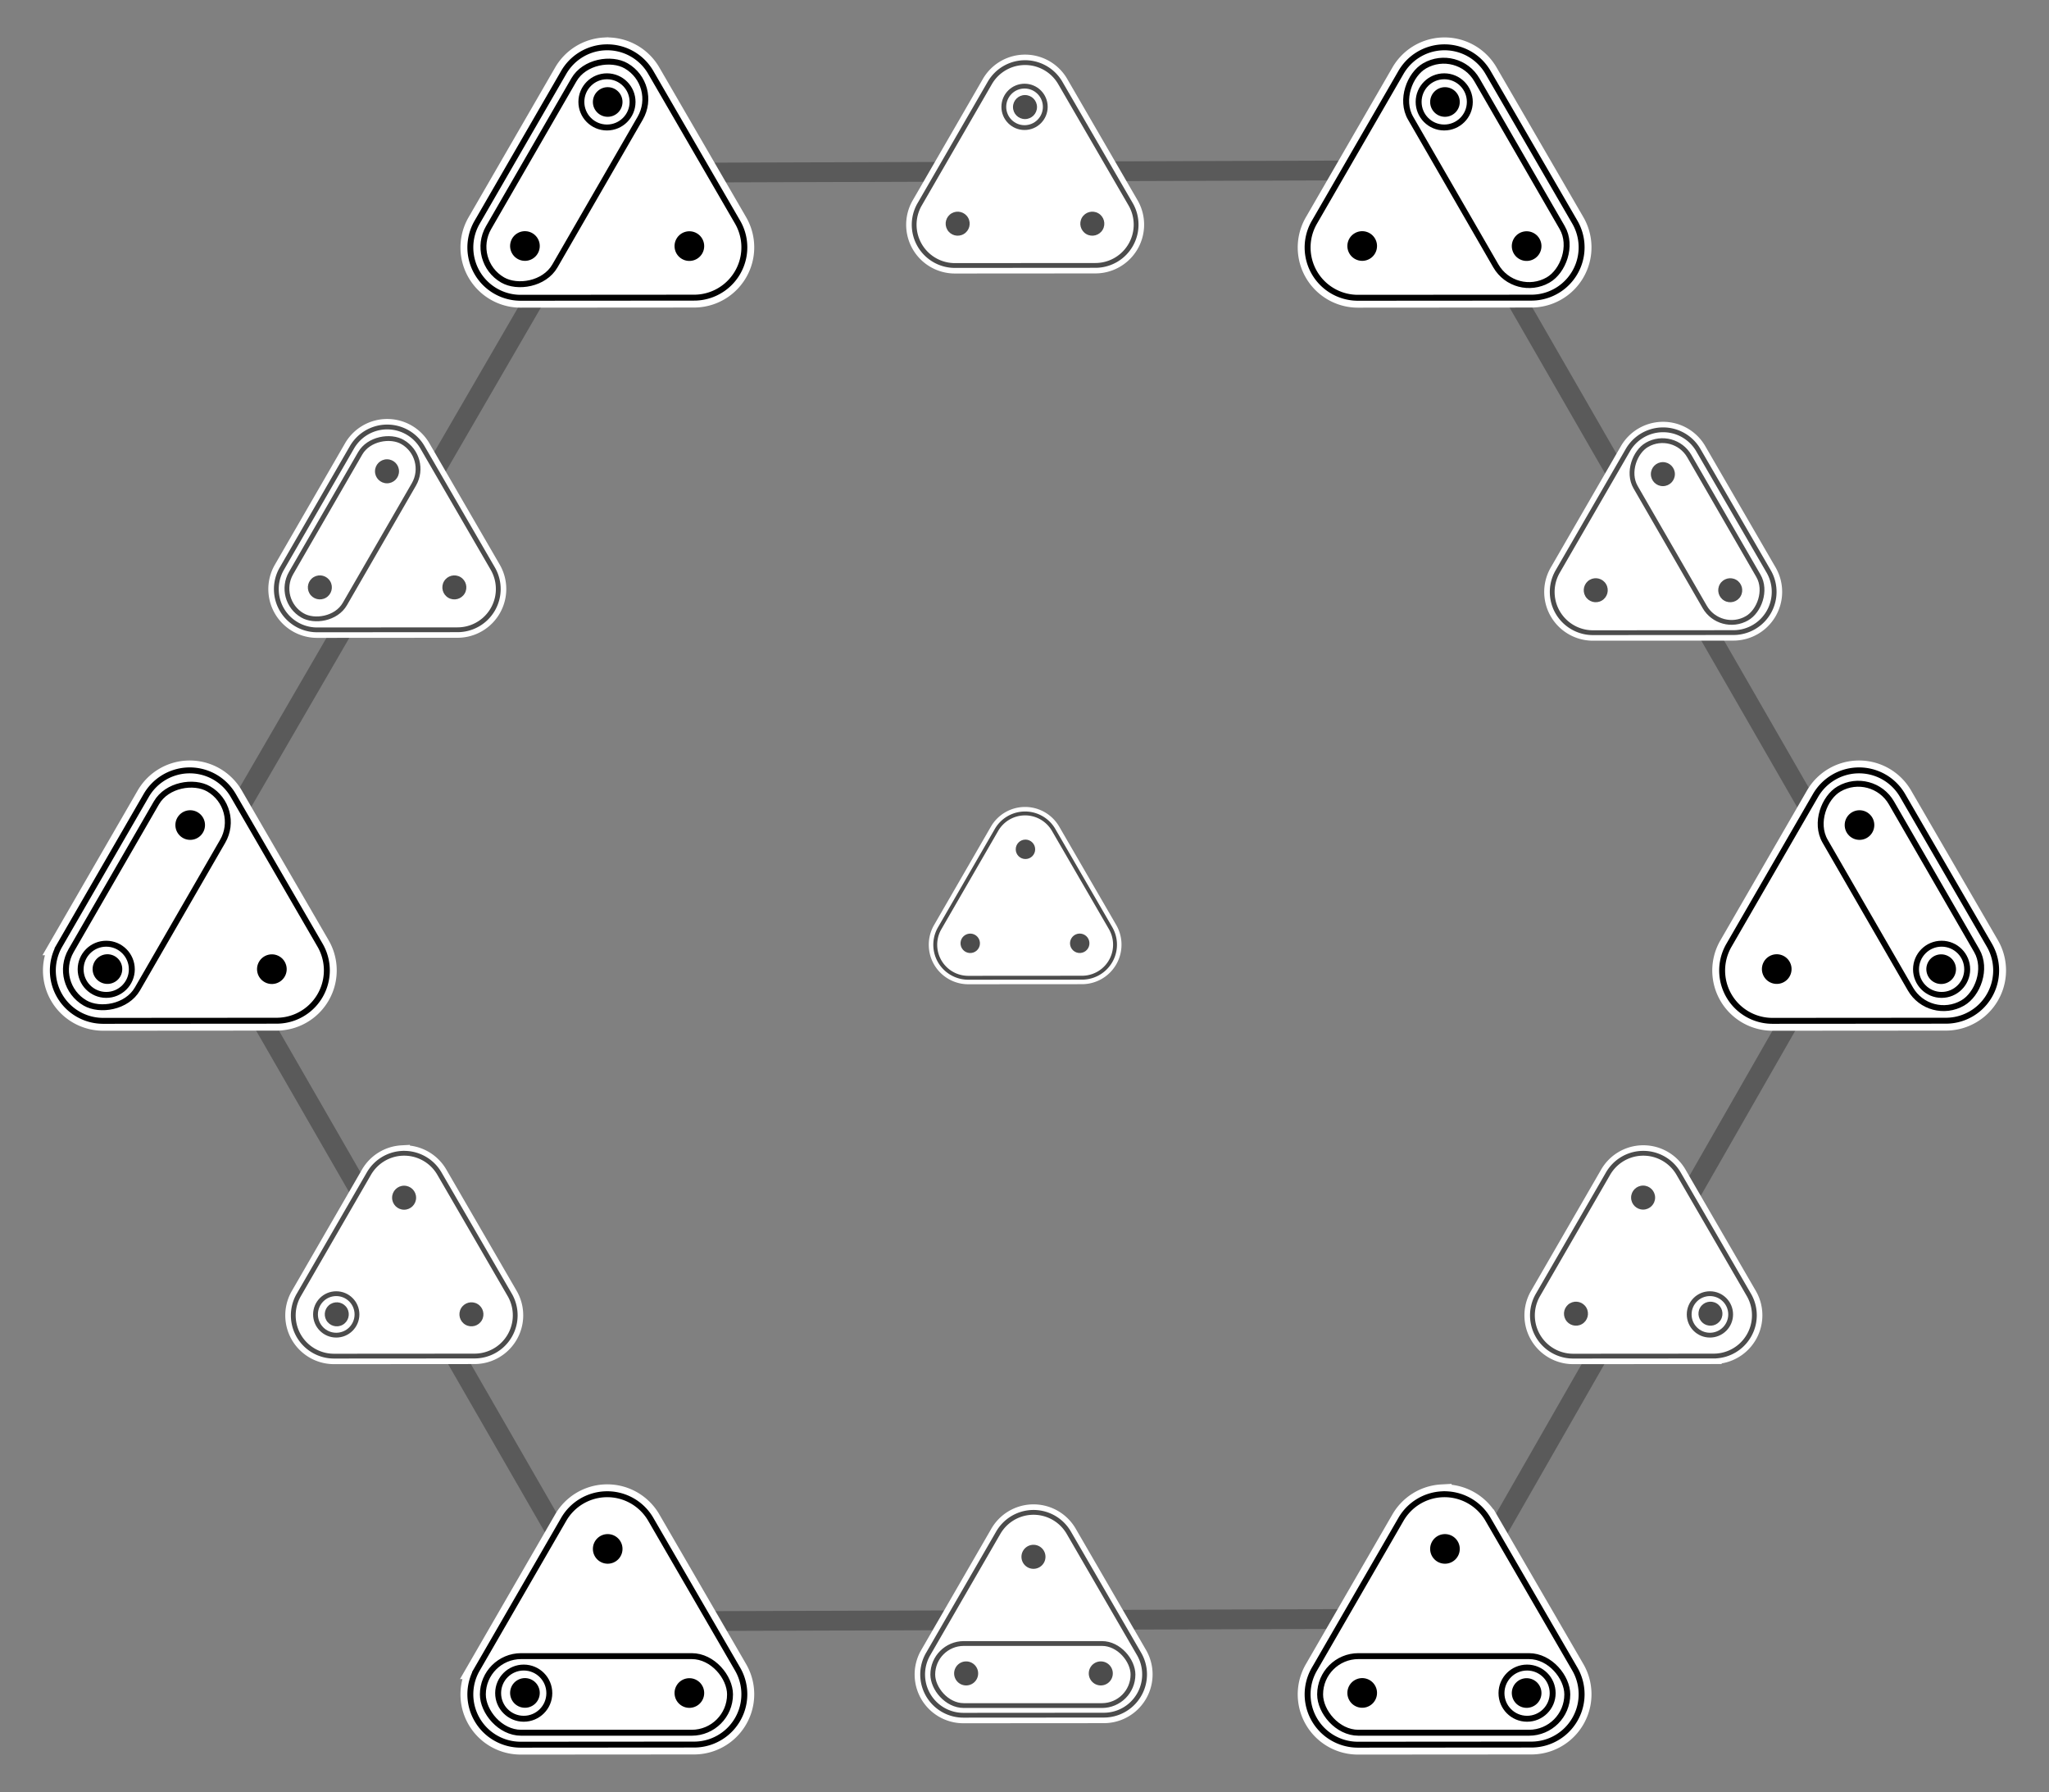<?xml version="1.0" encoding="UTF-8" standalone="no"?>
<!-- Created with Inkscape (http://www.inkscape.org/) -->

<svg
   xmlns:dc="http://purl.org/dc/elements/1.1/"
   xmlns:cc="http://creativecommons.org/ns#"
   xmlns:rdf="http://www.w3.org/1999/02/22-rdf-syntax-ns#"
   xmlns:svg="http://www.w3.org/2000/svg"
   xmlns="http://www.w3.org/2000/svg"
   xmlns:sodipodi="http://sodipodi.sourceforge.net/DTD/sodipodi-0.dtd"
   xmlns:inkscape="http://www.inkscape.org/namespaces/inkscape"
   id="svg2"
   version="1.1"
   inkscape:version="0.48.3.1 r9886"
   width="778.169"
   height="680.453"
   sodipodi:docname="Cyclohedron_W3.svg">
  <rect width="100%" height="100%" fill="#808080" stroke="none"/>
  <defs
     id="defs6" />
  <sodipodi:namedview
     pagecolor="#ffffff"
     bordercolor="#666666"
     borderopacity="1"
     objecttolerance="10"
     gridtolerance="10"
     guidetolerance="10"
     inkscape:pageopacity="0"
     inkscape:pageshadow="2"
     inkscape:window-width="1896"
     inkscape:window-height="1028"
     id="namedview4"
     showgrid="true"
     inkscape:snap-bbox="true"
     inkscape:snap-nodes="false"
     inkscape:snap-global="false"
     inkscape:zoom="0.93216057"
     inkscape:cx="445.00388"
     inkscape:cy="329.0191"
     inkscape:window-x="24"
     inkscape:window-y="0"
     inkscape:window-maximized="1"
     inkscape:current-layer="svg2"
     fit-margin-top="0"
     fit-margin-left="0"
     fit-margin-right="0"
     fit-margin-bottom="0" />
  <g
     id="g3799"
     transform="matrix(0,1,-1,0,340.75,533.68)" />
  <path
     style="opacity:0.3;color:#000000;fill:none;stroke:#000000;stroke-width:7.5;stroke-linecap:butt;stroke-linejoin:miter;stroke-miterlimit:4;stroke-opacity:1;stroke-dasharray:none;stroke-dashoffset:0;marker:none;visibility:visible;display:inline;overflow:visible;enable-background:accumulate"
     d="M 230.754,65.645 71.817,339.601 230.754,615.649 549.672,614.603 706.517,340.647 547.581,64.6 z"
     id="path4057"
     inkscape:connector-curvature="0" />
  <g
     id="g4469"
     transform="translate(0.055,-0.525)">
    <path
       style="font-size:medium;font-style:normal;font-variant:normal;font-weight:normal;font-stretch:normal;text-indent:0;text-align:start;text-decoration:none;line-height:normal;letter-spacing:normal;word-spacing:normal;text-transform:none;direction:ltr;block-progression:tb;writing-mode:lr-tb;text-anchor:start;baseline-shift:baseline;color:#000000;fill:#ffffff;fill-opacity:1;stroke:#ffffff;stroke-width:7.505;stroke-miterlimit:4;stroke-opacity:1;stroke-dasharray:none;marker:none;visibility:visible;display:inline;overflow:visible;enable-background:accumulate;font-family:Sans;-inkscape-font-specification:Sans"
       d="m 229.507,18.516 a 19.102,19.102 0 0 0 -15.479,9.51 L 181.137,84.933 a 19.102,19.102 0 0 0 16.546,28.659 l 65.866,-0.047 A 19.102,19.102 0 0 0 280.059,84.863 L 247.085,28.003 a 19.102,19.102 0 0 0 -17.577,-9.486 z"
       id="path4099"
       inkscape:connector-curvature="0" />
    <path
       inkscape:connector-curvature="0"
       id="path3804-7"
       d="m 229.507,18.516 a 19.102,19.102 0 0 0 -15.479,9.51 L 181.137,84.933 a 19.102,19.102 0 0 0 16.546,28.659 l 65.866,-0.047 A 19.102,19.102 0 0 0 280.059,84.863 L 247.085,28.003 a 19.102,19.102 0 0 0 -17.577,-9.486 z"
       style="font-size:medium;font-style:normal;font-variant:normal;font-weight:normal;font-stretch:normal;text-indent:0;text-align:start;text-decoration:none;line-height:normal;letter-spacing:normal;word-spacing:normal;text-transform:none;direction:ltr;block-progression:tb;writing-mode:lr-tb;text-anchor:start;baseline-shift:baseline;color:#000000;fill:none;stroke:#000000;stroke-width:2.251;stroke-miterlimit:4;stroke-opacity:1;stroke-dasharray:none;marker:none;visibility:visible;display:inline;overflow:visible;enable-background:accumulate;font-family:Sans;-inkscape-font-specification:Sans" />
    <rect
       transform="matrix(0.5,-0.866,0.866,0.5,0,0)"
       ry="14.546"
       y="204.127"
       x="2.898"
       height="29.092"
       width="93.871"
       id="rect3813-1"
       style="fill:none;stroke:#000000;stroke-width:2.251;stroke-miterlimit:4;stroke-opacity:1;stroke-dasharray:none" />
    <path
       sodipodi:type="arc"
       style="fill:#000000;fill-opacity:1;fill-rule:evenodd;stroke:none"
       id="path2989"
       sodipodi:cx="45"
       sodipodi:cy="882"
       sodipodi:rx="15"
       sodipodi:ry="15"
       d="m 60,882.033 c -0.018,8.284 -6.749,14.985 -15.033,14.967 -8.284,-0.018 -14.985,-6.749 -14.967,-15.033 0.018,-8.284 6.749,-14.985 15.033,-14.967 8.283,0.018 14.983,6.746 14.967,15.029"
       sodipodi:start="0.0022147621"
       sodipodi:end="6.2851225"
       sodipodi:open="true"
       transform="matrix(0,0.375,-0.375,0,561.486,22.375)" />
    <path
       transform="matrix(0.325,0.188,-0.188,0.325,412.944,-201.137)"
       sodipodi:open="true"
       sodipodi:end="6.2851225"
       sodipodi:start="0.0022147621"
       d="m 60,882.033 c -0.018,8.284 -6.749,14.985 -15.033,14.967 -8.284,-0.018 -14.985,-6.749 -14.967,-15.033 0.018,-8.284 6.749,-14.985 15.033,-14.967 8.283,0.018 14.983,6.746 14.967,15.029"
       sodipodi:ry="15"
       sodipodi:rx="15"
       sodipodi:cy="882"
       sodipodi:cx="45"
       id="path3785"
       style="fill:#000000;fill-opacity:1;fill-rule:evenodd;stroke:none"
       sodipodi:type="arc" />
    <path
       sodipodi:type="arc"
       style="fill:#000000;fill-opacity:1;fill-rule:evenodd;stroke:none"
       id="path3789"
       sodipodi:cx="45"
       sodipodi:cy="882"
       sodipodi:rx="15"
       sodipodi:ry="15"
       d="m 60,882.033 c -0.018,8.284 -6.749,14.985 -15.033,14.967 -8.284,-0.018 -14.985,-6.749 -14.967,-15.033 0.018,-8.284 6.749,-14.985 15.033,-14.967 8.283,0.018 14.983,6.746 14.967,15.029"
       sodipodi:start="0.0022147621"
       sodipodi:end="6.2851225"
       sodipodi:open="true"
       transform="matrix(0.325,-0.188,0.188,0.325,18.864,-184.251)" />
    <path
       sodipodi:type="arc"
       style="fill:none;stroke:#000000;stroke-width:3.475;stroke-miterlimit:4;stroke-opacity:1;stroke-dasharray:none"
       id="path3785-0-1"
       sodipodi:cx="45"
       sodipodi:cy="882"
       sodipodi:rx="15"
       sodipodi:ry="15"
       d="m 60,882.033 c -0.018,8.284 -6.749,14.985 -15.033,14.967 -8.284,-0.018 -14.985,-6.749 -14.967,-15.033 0.018,-8.284 6.749,-14.985 15.033,-14.967 8.283,0.018 14.983,6.746 14.967,15.029"
       sodipodi:start="0.0022147621"
       sodipodi:end="6.2851225"
       sodipodi:open="true"
       transform="matrix(0,0.648,-0.648,0,801.994,10.055)" />
  </g>
  <g
     id="g4460"
     transform="translate(1.114,0.525)">
    <path
       style="font-size:medium;font-style:normal;font-variant:normal;font-weight:normal;font-stretch:normal;text-indent:0;text-align:start;text-decoration:none;line-height:normal;letter-spacing:normal;word-spacing:normal;text-transform:none;direction:ltr;block-progression:tb;writing-mode:lr-tb;text-anchor:start;baseline-shift:baseline;color:#000000;fill:#ffffff;fill-opacity:1;stroke:#ffffff;stroke-width:7.505;stroke-miterlimit:4;stroke-opacity:1;stroke-dasharray:none;marker:none;visibility:visible;display:inline;overflow:visible;enable-background:accumulate;font-family:Sans;-inkscape-font-specification:Sans"
       d="m 546.424,17.467 a 19.102,19.102 0 0 0 -15.479,9.51 L 498.053,83.884 a 19.102,19.102 0 0 0 16.546,28.659 l 65.866,-0.047 A 19.102,19.102 0 0 0 596.975,83.814 L 564.001,26.954 a 19.102,19.102 0 0 0 -17.577,-9.486 z"
       id="path4099-5"
       inkscape:connector-curvature="0" />
    <path
       inkscape:connector-curvature="0"
       id="path3804-7-3"
       d="m 546.424,17.467 a 19.102,19.102 0 0 0 -15.479,9.51 L 498.053,83.884 a 19.102,19.102 0 0 0 16.546,28.659 l 65.866,-0.047 A 19.102,19.102 0 0 0 596.975,83.814 L 564.001,26.954 a 19.102,19.102 0 0 0 -17.577,-9.486 z"
       style="font-size:medium;font-style:normal;font-variant:normal;font-weight:normal;font-stretch:normal;text-indent:0;text-align:start;text-decoration:none;line-height:normal;letter-spacing:normal;word-spacing:normal;text-transform:none;direction:ltr;block-progression:tb;writing-mode:lr-tb;text-anchor:start;baseline-shift:baseline;color:#000000;fill:none;stroke:#000000;stroke-width:2.251;stroke-miterlimit:4;stroke-opacity:1;stroke-dasharray:none;marker:none;visibility:visible;display:inline;overflow:visible;enable-background:accumulate;font-family:Sans;-inkscape-font-specification:Sans" />
    <rect
       transform="matrix(-0.5,-0.866,0.866,-0.5,0,0)"
       ry="14.546"
       y="440.806"
       x="-385.04"
       height="29.092"
       width="93.871"
       id="rect3813-3-1"
       style="fill:none;stroke:#000000;stroke-width:2.251;stroke-miterlimit:4;stroke-opacity:1;stroke-dasharray:none" />
    <path
       sodipodi:type="arc"
       style="fill:#000000;fill-opacity:1;fill-rule:evenodd;stroke:none"
       id="path2989-8"
       sodipodi:cx="45"
       sodipodi:cy="882"
       sodipodi:rx="15"
       sodipodi:ry="15"
       d="m 60,882.033 c -0.018,8.284 -6.749,14.985 -15.033,14.967 -8.284,-0.018 -14.985,-6.749 -14.967,-15.033 0.018,-8.284 6.749,-14.985 15.033,-14.967 8.283,0.018 14.983,6.746 14.967,15.029"
       sodipodi:start="0.0022147621"
       sodipodi:end="6.2851225"
       sodipodi:open="true"
       transform="matrix(0,0.375,-0.375,0,878.403,21.326)" />
    <path
       transform="matrix(0.325,0.188,-0.188,0.325,729.861,-202.186)"
       sodipodi:open="true"
       sodipodi:end="6.2851225"
       sodipodi:start="0.0022147621"
       d="m 60,882.033 c -0.018,8.284 -6.749,14.985 -15.033,14.967 -8.284,-0.018 -14.985,-6.749 -14.967,-15.033 0.018,-8.284 6.749,-14.985 15.033,-14.967 8.283,0.018 14.983,6.746 14.967,15.029"
       sodipodi:ry="15"
       sodipodi:rx="15"
       sodipodi:cy="882"
       sodipodi:cx="45"
       id="path3785-4"
       style="fill:#000000;fill-opacity:1;fill-rule:evenodd;stroke:none"
       sodipodi:type="arc" />
    <path
       sodipodi:type="arc"
       style="fill:#000000;fill-opacity:1;fill-rule:evenodd;stroke:none"
       id="path3789-6"
       sodipodi:cx="45"
       sodipodi:cy="882"
       sodipodi:rx="15"
       sodipodi:ry="15"
       d="m 60,882.033 c -0.018,8.284 -6.749,14.985 -15.033,14.967 -8.284,-0.018 -14.985,-6.749 -14.967,-15.033 0.018,-8.284 6.749,-14.985 15.033,-14.967 8.283,0.018 14.983,6.746 14.967,15.029"
       sodipodi:start="0.0022147621"
       sodipodi:end="6.2851225"
       sodipodi:open="true"
       transform="matrix(0.325,-0.188,0.188,0.325,335.781,-185.3)" />
    <path
       sodipodi:type="arc"
       style="fill:none;stroke:#000000;stroke-width:3.475;stroke-miterlimit:4;stroke-opacity:1;stroke-dasharray:none"
       id="path3785-0-1-2"
       sodipodi:cx="45"
       sodipodi:cy="882"
       sodipodi:rx="15"
       sodipodi:ry="15"
       d="m 60,882.033 c -0.018,8.284 -6.749,14.985 -15.033,14.967 -8.284,-0.018 -14.985,-6.749 -14.967,-15.033 0.018,-8.284 6.749,-14.985 15.033,-14.967 8.283,0.018 14.983,6.746 14.967,15.029"
       sodipodi:start="0.0022147621"
       sodipodi:end="6.2851225"
       sodipodi:open="true"
       transform="matrix(0,0.648,-0.648,0,1118.911,9.005)" />
  </g>
  <g
     id="g4442"
     transform="translate(0,0.565)">
    <path
       style="font-size:medium;font-style:normal;font-variant:normal;font-weight:normal;font-stretch:normal;text-indent:0;text-align:start;text-decoration:none;line-height:normal;letter-spacing:normal;word-spacing:normal;text-transform:none;direction:ltr;block-progression:tb;writing-mode:lr-tb;text-anchor:start;baseline-shift:baseline;color:#000000;fill:#ffffff;fill-opacity:1;stroke:#ffffff;stroke-width:7.505;stroke-miterlimit:4;stroke-opacity:1;stroke-dasharray:none;marker:none;visibility:visible;display:inline;overflow:visible;enable-background:accumulate;font-family:Sans;-inkscape-font-specification:Sans"
       d="m 71.003,291.978 a 19.102,19.102 0 0 0 -15.479,9.51 l -32.892,56.907 a 19.102,19.102 0 0 0 16.546,28.659 l 65.866,-0.047 a 19.102,19.102 0 0 0 16.51,-28.682 L 88.58,301.464 a 19.102,19.102 0 0 0 -17.577,-9.486 z"
       id="path4099-7"
       inkscape:connector-curvature="0" />
    <path
       inkscape:connector-curvature="0"
       id="path3804-7-1"
       d="m 71.003,291.978 a 19.102,19.102 0 0 0 -15.479,9.51 l -32.892,56.907 a 19.102,19.102 0 0 0 16.546,28.659 l 65.866,-0.047 a 19.102,19.102 0 0 0 16.51,-28.682 L 88.58,301.464 a 19.102,19.102 0 0 0 -17.577,-9.486 z"
       style="font-size:medium;font-style:normal;font-variant:normal;font-weight:normal;font-stretch:normal;text-indent:0;text-align:start;text-decoration:none;line-height:normal;letter-spacing:normal;word-spacing:normal;text-transform:none;direction:ltr;block-progression:tb;writing-mode:lr-tb;text-anchor:start;baseline-shift:baseline;color:#000000;fill:none;stroke:#000000;stroke-width:2.251;stroke-miterlimit:4;stroke-opacity:1;stroke-dasharray:none;marker:none;visibility:visible;display:inline;overflow:visible;enable-background:accumulate;font-family:Sans;-inkscape-font-specification:Sans" />
    <rect
       transform="matrix(0.5,-0.866,0.866,0.5,0,0)"
       ry="14.546"
       y="203.589"
       x="-313.179"
       height="29.092"
       width="93.871"
       id="rect3813-1-4"
       style="fill:none;stroke:#000000;stroke-width:2.251;stroke-miterlimit:4;stroke-opacity:1;stroke-dasharray:none" />
    <path
       sodipodi:type="arc"
       style="fill:#000000;fill-opacity:1;fill-rule:evenodd;stroke:none"
       id="path2989-1"
       sodipodi:cx="45"
       sodipodi:cy="882"
       sodipodi:rx="15"
       sodipodi:ry="15"
       d="m 60,882.033 c -0.018,8.284 -6.749,14.985 -15.033,14.967 -8.284,-0.018 -14.985,-6.749 -14.967,-15.033 0.018,-8.284 6.749,-14.985 15.033,-14.967 8.283,0.018 14.983,6.746 14.967,15.029"
       sodipodi:start="0.0022147621"
       sodipodi:end="6.2851225"
       sodipodi:open="true"
       transform="matrix(0,0.375,-0.375,0,402.982,295.836)" />
    <path
       transform="matrix(0.325,0.188,-0.188,0.325,254.44,72.325)"
       sodipodi:open="true"
       sodipodi:end="6.2851225"
       sodipodi:start="0.0022147621"
       d="m 60,882.033 c -0.018,8.284 -6.749,14.985 -15.033,14.967 -8.284,-0.018 -14.985,-6.749 -14.967,-15.033 0.018,-8.284 6.749,-14.985 15.033,-14.967 8.283,0.018 14.983,6.746 14.967,15.029"
       sodipodi:ry="15"
       sodipodi:rx="15"
       sodipodi:cy="882"
       sodipodi:cx="45"
       id="path3785-41"
       style="fill:#000000;fill-opacity:1;fill-rule:evenodd;stroke:none"
       sodipodi:type="arc" />
    <path
       sodipodi:type="arc"
       style="fill:#000000;fill-opacity:1;fill-rule:evenodd;stroke:none"
       id="path3789-9"
       sodipodi:cx="45"
       sodipodi:cy="882"
       sodipodi:rx="15"
       sodipodi:ry="15"
       d="m 60,882.033 c -0.018,8.284 -6.749,14.985 -15.033,14.967 -8.284,-0.018 -14.985,-6.749 -14.967,-15.033 0.018,-8.284 6.749,-14.985 15.033,-14.967 8.283,0.018 14.983,6.746 14.967,15.029"
       sodipodi:start="0.0022147621"
       sodipodi:end="6.2851225"
       sodipodi:open="true"
       transform="matrix(0.325,-0.188,0.188,0.325,-139.64,89.211)" />
    <path
       sodipodi:type="arc"
       style="fill:none;stroke:#000000;stroke-width:3.475;stroke-miterlimit:4;stroke-opacity:1;stroke-dasharray:none"
       id="path3785-0-5-8"
       sodipodi:cx="45"
       sodipodi:cy="882"
       sodipodi:rx="15"
       sodipodi:ry="15"
       d="m 60,882.033 c -0.018,8.284 -6.749,14.985 -15.033,14.967 -8.284,-0.018 -14.985,-6.749 -14.967,-15.033 0.018,-8.284 6.749,-14.985 15.033,-14.967 8.283,0.018 14.983,6.746 14.967,15.029"
       sodipodi:start="0.0022147621"
       sodipodi:end="6.2851225"
       sodipodi:open="true"
       transform="matrix(0,0.648,-0.648,0,611.881,338.325)" />
  </g>
  <g
     id="g4478"
     transform="translate(-0.055,-0.547)">
    <path
       style="font-size:medium;font-style:normal;font-variant:normal;font-weight:normal;font-stretch:normal;text-indent:0;text-align:start;text-decoration:none;line-height:normal;letter-spacing:normal;word-spacing:normal;text-transform:none;direction:ltr;block-progression:tb;writing-mode:lr-tb;text-anchor:start;baseline-shift:baseline;color:#000000;fill:#ffffff;fill-opacity:1;stroke:#ffffff;stroke-width:7.505;stroke-miterlimit:4;stroke-opacity:1;stroke-dasharray:none;marker:none;visibility:visible;display:inline;overflow:visible;enable-background:accumulate;font-family:Sans;-inkscape-font-specification:Sans"
       d="m 229.617,567.94 a 19.102,19.102 0 0 0 -15.479,9.51 l -32.892,56.907 a 19.102,19.102 0 0 0 16.546,28.659 l 65.866,-0.047 a 19.102,19.102 0 0 0 16.51,-28.682 l -32.974,-56.86 a 19.102,19.102 0 0 0 -17.577,-9.486 z"
       id="path4099-4"
       inkscape:connector-curvature="0" />
    <path
       inkscape:connector-curvature="0"
       id="path3804-7-2"
       d="m 229.617,567.94 a 19.102,19.102 0 0 0 -15.479,9.51 l -32.892,56.907 a 19.102,19.102 0 0 0 16.546,28.659 l 65.866,-0.047 a 19.102,19.102 0 0 0 16.51,-28.682 l -32.974,-56.86 a 19.102,19.102 0 0 0 -17.577,-9.486 z"
       style="font-size:medium;font-style:normal;font-variant:normal;font-weight:normal;font-stretch:normal;text-indent:0;text-align:start;text-decoration:none;line-height:normal;letter-spacing:normal;word-spacing:normal;text-transform:none;direction:ltr;block-progression:tb;writing-mode:lr-tb;text-anchor:start;baseline-shift:baseline;color:#000000;fill:none;stroke:#000000;stroke-width:2.251;stroke-miterlimit:4;stroke-opacity:1;stroke-dasharray:none;marker:none;visibility:visible;display:inline;overflow:visible;enable-background:accumulate;font-family:Sans;-inkscape-font-specification:Sans" />
    <rect
       ry="14.546"
       y="629.386"
       x="183.434"
       height="29.092"
       width="93.871"
       id="rect3813-9"
       style="fill:none;stroke:#000000;stroke-width:2.251;stroke-miterlimit:4;stroke-opacity:1;stroke-dasharray:none" />
    <path
       sodipodi:type="arc"
       style="fill:#000000;fill-opacity:1;fill-rule:evenodd;stroke:none"
       id="path2989-7"
       sodipodi:cx="45"
       sodipodi:cy="882"
       sodipodi:rx="15"
       sodipodi:ry="15"
       d="m 60,882.033 c -0.018,8.284 -6.749,14.985 -15.033,14.967 -8.284,-0.018 -14.985,-6.749 -14.967,-15.033 0.018,-8.284 6.749,-14.985 15.033,-14.967 8.283,0.018 14.983,6.746 14.967,15.029"
       sodipodi:start="0.0022147621"
       sodipodi:end="6.2851225"
       sodipodi:open="true"
       transform="matrix(0,0.375,-0.375,0,561.596,571.798)" />
    <path
       transform="matrix(0.325,0.188,-0.188,0.325,413.054,348.287)"
       sodipodi:open="true"
       sodipodi:end="6.2851225"
       sodipodi:start="0.0022147621"
       d="m 60,882.033 c -0.018,8.284 -6.749,14.985 -15.033,14.967 -8.284,-0.018 -14.985,-6.749 -14.967,-15.033 0.018,-8.284 6.749,-14.985 15.033,-14.967 8.283,0.018 14.983,6.746 14.967,15.029"
       sodipodi:ry="15"
       sodipodi:rx="15"
       sodipodi:cy="882"
       sodipodi:cx="45"
       id="path3785-1"
       style="fill:#000000;fill-opacity:1;fill-rule:evenodd;stroke:none"
       sodipodi:type="arc" />
    <path
       sodipodi:type="arc"
       style="fill:#000000;fill-opacity:1;fill-rule:evenodd;stroke:none"
       id="path3789-61"
       sodipodi:cx="45"
       sodipodi:cy="882"
       sodipodi:rx="15"
       sodipodi:ry="15"
       d="m 60,882.033 c -0.018,8.284 -6.749,14.985 -15.033,14.967 -8.284,-0.018 -14.985,-6.749 -14.967,-15.033 0.018,-8.284 6.749,-14.985 15.033,-14.967 8.283,0.018 14.983,6.746 14.967,15.029"
       sodipodi:start="0.0022147621"
       sodipodi:end="6.2851225"
       sodipodi:open="true"
       transform="matrix(0.325,-0.188,0.188,0.325,18.974,365.173)" />
    <path
       sodipodi:type="arc"
       style="fill:none;stroke:#000000;stroke-width:3.475;stroke-miterlimit:4;stroke-opacity:1;stroke-dasharray:none"
       id="path3785-0-5-7"
       sodipodi:cx="45"
       sodipodi:cy="882"
       sodipodi:rx="15"
       sodipodi:ry="15"
       d="m 60,882.033 c -0.018,8.284 -6.749,14.985 -15.033,14.967 -8.284,-0.018 -14.985,-6.749 -14.967,-15.033 0.018,-8.284 6.749,-14.985 15.033,-14.967 8.283,0.018 14.983,6.746 14.967,15.029"
       sodipodi:start="0.0022147621"
       sodipodi:end="6.2851225"
       sodipodi:open="true"
       transform="matrix(0,0.648,-0.648,0,770.495,614.286)" />
  </g>
  <g
     id="g4487"
     transform="translate(-1.114,0.547)">
    <path
       style="font-size:medium;font-style:normal;font-variant:normal;font-weight:normal;font-stretch:normal;text-indent:0;text-align:start;text-decoration:none;line-height:normal;letter-spacing:normal;word-spacing:normal;text-transform:none;direction:ltr;block-progression:tb;writing-mode:lr-tb;text-anchor:start;baseline-shift:baseline;color:#000000;fill:#ffffff;fill-opacity:1;stroke:#ffffff;stroke-width:7.505;stroke-miterlimit:4;stroke-opacity:1;stroke-dasharray:none;marker:none;visibility:visible;display:inline;overflow:visible;enable-background:accumulate;font-family:Sans;-inkscape-font-specification:Sans"
       d="m 548.652,566.846 a 19.102,19.102 0 0 0 -15.479,9.51 l -32.892,56.907 a 19.102,19.102 0 0 0 16.546,28.659 l 65.866,-0.047 a 19.102,19.102 0 0 0 16.51,-28.682 l -32.974,-56.86 a 19.102,19.102 0 0 0 -17.577,-9.486 z"
       id="path4099-9"
       inkscape:connector-curvature="0" />
    <path
       inkscape:connector-curvature="0"
       id="path3804-7-5"
       d="m 548.652,566.846 a 19.102,19.102 0 0 0 -15.479,9.51 l -32.892,56.907 a 19.102,19.102 0 0 0 16.546,28.659 l 65.866,-0.047 a 19.102,19.102 0 0 0 16.51,-28.682 l -32.974,-56.86 a 19.102,19.102 0 0 0 -17.577,-9.486 z"
       style="font-size:medium;font-style:normal;font-variant:normal;font-weight:normal;font-stretch:normal;text-indent:0;text-align:start;text-decoration:none;line-height:normal;letter-spacing:normal;word-spacing:normal;text-transform:none;direction:ltr;block-progression:tb;writing-mode:lr-tb;text-anchor:start;baseline-shift:baseline;color:#000000;fill:none;stroke:#000000;stroke-width:2.251;stroke-miterlimit:4;stroke-opacity:1;stroke-dasharray:none;marker:none;visibility:visible;display:inline;overflow:visible;enable-background:accumulate;font-family:Sans;-inkscape-font-specification:Sans" />
    <rect
       ry="14.546"
       y="628.292"
       x="502.469"
       height="29.092"
       width="93.871"
       id="rect3813-20"
       style="fill:none;stroke:#000000;stroke-width:2.251;stroke-miterlimit:4;stroke-opacity:1;stroke-dasharray:none" />
    <path
       sodipodi:type="arc"
       style="fill:#000000;fill-opacity:1;fill-rule:evenodd;stroke:none"
       id="path2989-0"
       sodipodi:cx="45"
       sodipodi:cy="882"
       sodipodi:rx="15"
       sodipodi:ry="15"
       d="m 60,882.033 c -0.018,8.284 -6.749,14.985 -15.033,14.967 -8.284,-0.018 -14.985,-6.749 -14.967,-15.033 0.018,-8.284 6.749,-14.985 15.033,-14.967 8.283,0.018 14.983,6.746 14.967,15.029"
       sodipodi:start="0.0022147621"
       sodipodi:end="6.2851225"
       sodipodi:open="true"
       transform="matrix(0,0.375,-0.375,0,880.631,570.704)" />
    <path
       transform="matrix(0.325,0.188,-0.188,0.325,732.089,347.193)"
       sodipodi:open="true"
       sodipodi:end="6.2851225"
       sodipodi:start="0.0022147621"
       d="m 60,882.033 c -0.018,8.284 -6.749,14.985 -15.033,14.967 -8.284,-0.018 -14.985,-6.749 -14.967,-15.033 0.018,-8.284 6.749,-14.985 15.033,-14.967 8.283,0.018 14.983,6.746 14.967,15.029"
       sodipodi:ry="15"
       sodipodi:rx="15"
       sodipodi:cy="882"
       sodipodi:cx="45"
       id="path3785-3"
       style="fill:#000000;fill-opacity:1;fill-rule:evenodd;stroke:none"
       sodipodi:type="arc" />
    <path
       sodipodi:type="arc"
       style="fill:#000000;fill-opacity:1;fill-rule:evenodd;stroke:none"
       id="path3789-1"
       sodipodi:cx="45"
       sodipodi:cy="882"
       sodipodi:rx="15"
       sodipodi:ry="15"
       d="m 60,882.033 c -0.018,8.284 -6.749,14.985 -15.033,14.967 -8.284,-0.018 -14.985,-6.749 -14.967,-15.033 0.018,-8.284 6.749,-14.985 15.033,-14.967 8.283,0.018 14.983,6.746 14.967,15.029"
       sodipodi:start="0.0022147621"
       sodipodi:end="6.2851225"
       sodipodi:open="true"
       transform="matrix(0.325,-0.188,0.188,0.325,338.009,364.079)" />
    <path
       sodipodi:type="arc"
       style="fill:none;stroke:#000000;stroke-width:3.475;stroke-miterlimit:4;stroke-opacity:1;stroke-dasharray:none"
       id="path3785-0-7"
       sodipodi:cx="45"
       sodipodi:cy="882"
       sodipodi:rx="15"
       sodipodi:ry="15"
       d="m 60,882.033 c -0.018,8.284 -6.749,14.985 -15.033,14.967 -8.284,-0.018 -14.985,-6.749 -14.967,-15.033 0.018,-8.284 6.749,-14.985 15.033,-14.967 8.283,0.018 14.983,6.746 14.967,15.029"
       sodipodi:start="0.0022147621"
       sodipodi:end="6.2851225"
       sodipodi:open="true"
       transform="matrix(0,0.648,-0.648,0,1152.603,613.193)" />
  </g>
  <g
     id="g4451"
     transform="translate(0,-0.565)">
    <path
       style="font-size:medium;font-style:normal;font-variant:normal;font-weight:normal;font-stretch:normal;text-indent:0;text-align:start;text-decoration:none;line-height:normal;letter-spacing:normal;word-spacing:normal;text-transform:none;direction:ltr;block-progression:tb;writing-mode:lr-tb;text-anchor:start;baseline-shift:baseline;color:#000000;fill:#ffffff;fill-opacity:1;stroke:#ffffff;stroke-width:7.505;stroke-miterlimit:4;stroke-opacity:1;stroke-dasharray:none;marker:none;visibility:visible;display:inline;overflow:visible;enable-background:accumulate;font-family:Sans;-inkscape-font-specification:Sans"
       d="m 704.971,293.108 a 19.102,19.102 0 0 0 -15.479,9.51 l -32.892,56.907 a 19.102,19.102 0 0 0 16.546,28.659 l 65.866,-0.047 a 19.102,19.102 0 0 0 16.51,-28.682 L 722.549,302.594 a 19.102,19.102 0 0 0 -17.577,-9.486 z"
       id="path4099-90"
       inkscape:connector-curvature="0" />
    <path
       inkscape:connector-curvature="0"
       id="path3804-7-4"
       d="m 704.971,293.108 a 19.102,19.102 0 0 0 -15.479,9.51 l -32.892,56.907 a 19.102,19.102 0 0 0 16.546,28.659 l 65.866,-0.047 a 19.102,19.102 0 0 0 16.51,-28.682 L 722.549,302.594 a 19.102,19.102 0 0 0 -17.577,-9.486 z"
       style="font-size:medium;font-style:normal;font-variant:normal;font-weight:normal;font-stretch:normal;text-indent:0;text-align:start;text-decoration:none;line-height:normal;letter-spacing:normal;word-spacing:normal;text-transform:none;direction:ltr;block-progression:tb;writing-mode:lr-tb;text-anchor:start;baseline-shift:baseline;color:#000000;fill:none;stroke:#000000;stroke-width:2.251;stroke-miterlimit:4;stroke-opacity:1;stroke-dasharray:none;marker:none;visibility:visible;display:inline;overflow:visible;enable-background:accumulate;font-family:Sans;-inkscape-font-specification:Sans" />
    <rect
       transform="matrix(-0.5,-0.866,0.866,-0.5,0,0)"
       ry="14.546"
       y="440.292"
       x="-703.026"
       height="29.092"
       width="93.871"
       id="rect3813-3-8"
       style="fill:none;stroke:#000000;stroke-width:2.251;stroke-miterlimit:4;stroke-opacity:1;stroke-dasharray:none" />
    <path
       sodipodi:type="arc"
       style="fill:#000000;fill-opacity:1;fill-rule:evenodd;stroke:none"
       id="path2989-4"
       sodipodi:cx="45"
       sodipodi:cy="882"
       sodipodi:rx="15"
       sodipodi:ry="15"
       d="m 60,882.033 c -0.018,8.284 -6.749,14.985 -15.033,14.967 -8.284,-0.018 -14.985,-6.749 -14.967,-15.033 0.018,-8.284 6.749,-14.985 15.033,-14.967 8.283,0.018 14.983,6.746 14.967,15.029"
       sodipodi:start="0.0022147621"
       sodipodi:end="6.2851225"
       sodipodi:open="true"
       transform="matrix(0,0.375,-0.375,0,1036.95,296.967)" />
    <path
       transform="matrix(0.325,0.188,-0.188,0.325,888.408,73.455)"
       sodipodi:open="true"
       sodipodi:end="6.2851225"
       sodipodi:start="0.0022147621"
       d="m 60,882.033 c -0.018,8.284 -6.749,14.985 -15.033,14.967 -8.284,-0.018 -14.985,-6.749 -14.967,-15.033 0.018,-8.284 6.749,-14.985 15.033,-14.967 8.283,0.018 14.983,6.746 14.967,15.029"
       sodipodi:ry="15"
       sodipodi:rx="15"
       sodipodi:cy="882"
       sodipodi:cx="45"
       id="path3785-5"
       style="fill:#000000;fill-opacity:1;fill-rule:evenodd;stroke:none"
       sodipodi:type="arc" />
    <path
       sodipodi:type="arc"
       style="fill:#000000;fill-opacity:1;fill-rule:evenodd;stroke:none"
       id="path3789-7"
       sodipodi:cx="45"
       sodipodi:cy="882"
       sodipodi:rx="15"
       sodipodi:ry="15"
       d="m 60,882.033 c -0.018,8.284 -6.749,14.985 -15.033,14.967 -8.284,-0.018 -14.985,-6.749 -14.967,-15.033 0.018,-8.284 6.749,-14.985 15.033,-14.967 8.283,0.018 14.983,6.746 14.967,15.029"
       sodipodi:start="0.0022147621"
       sodipodi:end="6.2851225"
       sodipodi:open="true"
       transform="matrix(0.325,-0.188,0.188,0.325,494.328,90.341)" />
    <path
       sodipodi:type="arc"
       style="fill:none;stroke:#000000;stroke-width:3.475;stroke-miterlimit:4;stroke-opacity:1;stroke-dasharray:none"
       id="path3785-0-9"
       sodipodi:cx="45"
       sodipodi:cy="882"
       sodipodi:rx="15"
       sodipodi:ry="15"
       d="m 60,882.033 c -0.018,8.284 -6.749,14.985 -15.033,14.967 -8.284,-0.018 -14.985,-6.749 -14.967,-15.033 0.018,-8.284 6.749,-14.985 15.033,-14.967 8.283,0.018 14.983,6.746 14.967,15.029"
       sodipodi:start="0.0022147621"
       sodipodi:end="6.2851225"
       sodipodi:open="true"
       transform="matrix(0,0.648,-0.648,0,1308.922,339.455)" />
  </g>
  <g
     id="g4322"
     transform="translate(4.65,-2.747)">
    <path
       style="font-size:medium;font-style:normal;font-variant:normal;font-weight:normal;font-stretch:normal;text-indent:0;text-align:start;text-decoration:none;line-height:normal;letter-spacing:normal;word-spacing:normal;text-transform:none;direction:ltr;block-progression:tb;writing-mode:lr-tb;text-anchor:start;baseline-shift:baseline;color:#000000;fill:#ffffff;fill-opacity:1;stroke:#ffffff;stroke-width:6.079;stroke-miterlimit:4;stroke-opacity:1;stroke-dasharray:none;marker:none;visibility:visible;display:inline;overflow:visible;enable-background:accumulate;font-family:Sans;-inkscape-font-specification:Sans"
       d="m 383.789,26.55 a 15.472,15.472 0 0 0 -12.538,7.703 l -26.642,46.095 a 15.472,15.472 0 0 0 13.402,23.214 l 53.351,-0.038 A 15.472,15.472 0 0 0 424.736,80.29 L 398.027,34.234 A 15.472,15.472 0 0 0 383.789,26.55 z"
       id="path4099-2"
       inkscape:connector-curvature="0" />
    <g
       style="opacity:0.7"
       id="g4314">
      <path
         style="font-size:medium;font-style:normal;font-variant:normal;font-weight:normal;font-stretch:normal;text-indent:0;text-align:start;text-decoration:none;line-height:normal;letter-spacing:normal;word-spacing:normal;text-transform:none;direction:ltr;block-progression:tb;writing-mode:lr-tb;text-anchor:start;baseline-shift:baseline;color:#000000;fill:none;stroke:#000000;stroke-width:1.824;stroke-miterlimit:4;stroke-opacity:1;stroke-dasharray:none;marker:none;visibility:visible;display:inline;overflow:visible;enable-background:accumulate;font-family:Sans;-inkscape-font-specification:Sans"
         d="m 383.789,26.55 a 15.472,15.472 0 0 0 -12.538,7.703 l -26.642,46.095 a 15.472,15.472 0 0 0 13.402,23.214 l 53.351,-0.038 A 15.472,15.472 0 0 0 424.736,80.29 L 398.027,34.234 A 15.472,15.472 0 0 0 383.789,26.55 z"
         id="path3804-7-7"
         inkscape:connector-curvature="0" />
      <g
         id="g3917-7"
         transform="matrix(0.304,0,0,0.304,348.799,-203.917)">
        <path
           sodipodi:type="arc"
           style="fill:#000000;fill-opacity:1;fill-rule:evenodd;stroke:none"
           id="path2989-9"
           sodipodi:cx="45"
           sodipodi:cy="882"
           sodipodi:rx="15"
           sodipodi:ry="15"
           d="m 60,882.033 c -0.018,8.284 -6.749,14.985 -15.033,14.967 -8.284,-0.018 -14.985,-6.749 -14.967,-15.033 0.018,-8.284 6.749,-14.985 15.033,-14.967 8.283,0.018 14.983,6.746 14.967,15.029"
           sodipodi:start="0.0022147621"
           sodipodi:end="6.2851225"
           sodipodi:open="true"
           transform="matrix(0,1,-1,0,999.841,768.544)" />
        <path
           transform="matrix(0.866,0.5,-0.5,0.866,603.979,172.889)"
           sodipodi:open="true"
           sodipodi:end="6.2851225"
           sodipodi:start="0.0022147621"
           d="m 60,882.033 c -0.018,8.284 -6.749,14.985 -15.033,14.967 -8.284,-0.018 -14.985,-6.749 -14.967,-15.033 0.018,-8.284 6.749,-14.985 15.033,-14.967 8.283,0.018 14.983,6.746 14.967,15.029"
           sodipodi:ry="15"
           sodipodi:rx="15"
           sodipodi:cy="882"
           sodipodi:cx="45"
           id="path3785-03"
           style="fill:#000000;fill-opacity:1;fill-rule:evenodd;stroke:none"
           sodipodi:type="arc" />
        <path
           sodipodi:type="arc"
           style="fill:#000000;fill-opacity:1;fill-rule:evenodd;stroke:none"
           id="path3789-0"
           sodipodi:cx="45"
           sodipodi:cy="882"
           sodipodi:rx="15"
           sodipodi:ry="15"
           d="m 60,882.033 c -0.018,8.284 -6.749,14.985 -15.033,14.967 -8.284,-0.018 -14.985,-6.749 -14.967,-15.033 0.018,-8.284 6.749,-14.985 15.033,-14.967 8.283,0.018 14.983,6.746 14.967,15.029"
           sodipodi:start="0.0022147621"
           sodipodi:end="6.2851225"
           sodipodi:open="true"
           transform="matrix(0.866,-0.5,0.5,0.866,-446.238,217.889)" />
      </g>
      <path
         transform="matrix(0,0.525,-0.525,0,847.504,19.696)"
         sodipodi:open="true"
         sodipodi:end="6.2851225"
         sodipodi:start="0.0022147621"
         d="m 60,882.033 c -0.018,8.284 -6.749,14.985 -15.033,14.967 -8.284,-0.018 -14.985,-6.749 -14.967,-15.033 0.018,-8.284 6.749,-14.985 15.033,-14.967 8.283,0.018 14.983,6.746 14.967,15.029"
         sodipodi:ry="15"
         sodipodi:rx="15"
         sodipodi:cy="882"
         sodipodi:cx="45"
         id="path3785-0-1-5"
         style="fill:none;stroke:#000000;stroke-width:3.475;stroke-miterlimit:4;stroke-opacity:1;stroke-dasharray:none"
         sodipodi:type="arc" />
    </g>
  </g>
  <g
     id="g4419"
     transform="translate(2.441,-6.014)">
    <path
       style="font-size:medium;font-style:normal;font-variant:normal;font-weight:normal;font-stretch:normal;text-indent:0;text-align:start;text-decoration:none;line-height:normal;letter-spacing:normal;word-spacing:normal;text-transform:none;direction:ltr;block-progression:tb;writing-mode:lr-tb;text-anchor:start;baseline-shift:baseline;color:#000000;fill:#ffffff;fill-opacity:1;stroke:#ffffff;stroke-width:6.079;stroke-miterlimit:4;stroke-opacity:1;stroke-dasharray:none;marker:none;visibility:visible;display:inline;overflow:visible;enable-background:accumulate;font-family:Sans;-inkscape-font-specification:Sans"
       d="m 143.759,168.165 a 15.472,15.472 0 0 0 -12.538,7.703 l -26.642,46.095 a 15.472,15.472 0 0 0 13.402,23.214 l 53.351,-0.038 a 15.472,15.472 0 0 0 13.373,-23.233 l -26.709,-46.057 a 15.472,15.472 0 0 0 -14.238,-7.684 z"
       id="path4099-2-8"
       inkscape:connector-curvature="0" />
    <g
       style="opacity:0.7"
       id="g4412">
      <path
         style="font-size:medium;font-style:normal;font-variant:normal;font-weight:normal;font-stretch:normal;text-indent:0;text-align:start;text-decoration:none;line-height:normal;letter-spacing:normal;word-spacing:normal;text-transform:none;direction:ltr;block-progression:tb;writing-mode:lr-tb;text-anchor:start;baseline-shift:baseline;color:#000000;fill:none;stroke:#000000;stroke-width:1.824;stroke-miterlimit:4;stroke-opacity:1;stroke-dasharray:none;marker:none;visibility:visible;display:inline;overflow:visible;enable-background:accumulate;font-family:Sans;-inkscape-font-specification:Sans"
         d="m 143.759,168.165 a 15.472,15.472 0 0 0 -12.538,7.703 l -26.642,46.095 a 15.472,15.472 0 0 0 13.402,23.214 l 53.351,-0.038 a 15.472,15.472 0 0 0 13.373,-23.233 l -26.709,-46.057 a 15.472,15.472 0 0 0 -14.238,-7.684 z"
         id="path3804-7-7-3"
         inkscape:connector-curvature="0" />
      <rect
         style="fill:none;stroke:#000000;stroke-width:1.824;stroke-miterlimit:4;stroke-opacity:1;stroke-dasharray:none"
         id="rect3813-1-0-0"
         width="76.036"
         height="23.565"
         x="-151.37"
         y="205.43"
         ry="11.782"
         transform="matrix(0.5,-0.866,0.866,0.5,0,0)" />
      <path
         transform="matrix(0,0.304,-0.304,0,412.662,171.29)"
         sodipodi:open="true"
         sodipodi:end="6.2851225"
         sodipodi:start="0.0022147621"
         d="m 60,882.033 c -0.018,8.284 -6.749,14.985 -15.033,14.967 -8.284,-0.018 -14.985,-6.749 -14.967,-15.033 0.018,-8.284 6.749,-14.985 15.033,-14.967 8.283,0.018 14.983,6.746 14.967,15.029"
         sodipodi:ry="15"
         sodipodi:rx="15"
         sodipodi:cy="882"
         sodipodi:cx="45"
         id="path2989-9-4"
         style="fill:#000000;fill-opacity:1;fill-rule:evenodd;stroke:none"
         sodipodi:type="arc" />
      <path
         sodipodi:type="arc"
         style="fill:#000000;fill-opacity:1;fill-rule:evenodd;stroke:none"
         id="path3785-03-9"
         sodipodi:cx="45"
         sodipodi:cy="882"
         sodipodi:rx="15"
         sodipodi:ry="15"
         d="m 60,882.033 c -0.018,8.284 -6.749,14.985 -15.033,14.967 -8.284,-0.018 -14.985,-6.749 -14.967,-15.033 0.018,-8.284 6.749,-14.985 15.033,-14.967 8.283,0.018 14.983,6.746 14.967,15.029"
         sodipodi:start="0.0022147621"
         sodipodi:end="6.2851225"
         sodipodi:open="true"
         transform="matrix(0.263,0.152,-0.152,0.263,292.343,-9.754)" />
      <path
         transform="matrix(0.263,-0.152,0.152,0.263,-26.862,3.923)"
         sodipodi:open="true"
         sodipodi:end="6.2851225"
         sodipodi:start="0.0022147621"
         d="m 60,882.033 c -0.018,8.284 -6.749,14.985 -15.033,14.967 -8.284,-0.018 -14.985,-6.749 -14.967,-15.033 0.018,-8.284 6.749,-14.985 15.033,-14.967 8.283,0.018 14.983,6.746 14.967,15.029"
         sodipodi:ry="15"
         sodipodi:rx="15"
         sodipodi:cy="882"
         sodipodi:cx="45"
         id="path3789-0-0"
         style="fill:#000000;fill-opacity:1;fill-rule:evenodd;stroke:none"
         sodipodi:type="arc" />
    </g>
  </g>
  <g
     id="g4402"
     transform="translate(-1.613,-7.307)">
    <path
       style="font-size:medium;font-style:normal;font-variant:normal;font-weight:normal;font-stretch:normal;text-indent:0;text-align:start;text-decoration:none;line-height:normal;letter-spacing:normal;word-spacing:normal;text-transform:none;direction:ltr;block-progression:tb;writing-mode:lr-tb;text-anchor:start;baseline-shift:baseline;color:#000000;fill:#ffffff;fill-opacity:1;stroke:#ffffff;stroke-width:6.079;stroke-miterlimit:4;stroke-opacity:1;stroke-dasharray:none;marker:none;visibility:visible;display:inline;overflow:visible;enable-background:accumulate;font-family:Sans;-inkscape-font-specification:Sans"
       d="m 154.25,445.231 a 15.472,15.472 0 0 0 -12.538,7.703 l -26.642,46.095 a 15.472,15.472 0 0 0 13.402,23.214 l 53.351,-0.038 a 15.472,15.472 0 0 0 13.373,-23.233 L 168.488,452.915 a 15.472,15.472 0 0 0 -14.238,-7.684 z"
       id="path4099-2-9"
       inkscape:connector-curvature="0" />
    <g
       style="opacity:0.7"
       id="g4394">
      <path
         style="font-size:medium;font-style:normal;font-variant:normal;font-weight:normal;font-stretch:normal;text-indent:0;text-align:start;text-decoration:none;line-height:normal;letter-spacing:normal;word-spacing:normal;text-transform:none;direction:ltr;block-progression:tb;writing-mode:lr-tb;text-anchor:start;baseline-shift:baseline;color:#000000;fill:none;stroke:#000000;stroke-width:1.824;stroke-miterlimit:4;stroke-opacity:1;stroke-dasharray:none;marker:none;visibility:visible;display:inline;overflow:visible;enable-background:accumulate;font-family:Sans;-inkscape-font-specification:Sans"
         d="m 154.25,445.231 a 15.472,15.472 0 0 0 -12.538,7.703 l -26.642,46.095 a 15.472,15.472 0 0 0 13.402,23.214 l 53.351,-0.038 a 15.472,15.472 0 0 0 13.373,-23.233 L 168.488,452.915 a 15.472,15.472 0 0 0 -14.238,-7.684 z"
         id="path3804-7-7-7"
         inkscape:connector-curvature="0" />
      <g
         id="g3917-7-2"
         transform="matrix(0.304,0,0,0.304,119.259,214.764)">
        <path
           sodipodi:type="arc"
           style="fill:#000000;fill-opacity:1;fill-rule:evenodd;stroke:none"
           id="path2989-9-0"
           sodipodi:cx="45"
           sodipodi:cy="882"
           sodipodi:rx="15"
           sodipodi:ry="15"
           d="m 60,882.033 c -0.018,8.284 -6.749,14.985 -15.033,14.967 -8.284,-0.018 -14.985,-6.749 -14.967,-15.033 0.018,-8.284 6.749,-14.985 15.033,-14.967 8.283,0.018 14.983,6.746 14.967,15.029"
           sodipodi:start="0.0022147621"
           sodipodi:end="6.2851225"
           sodipodi:open="true"
           transform="matrix(0,1,-1,0,999.841,768.544)" />
        <path
           transform="matrix(0.866,0.5,-0.5,0.866,603.979,172.889)"
           sodipodi:open="true"
           sodipodi:end="6.2851225"
           sodipodi:start="0.0022147621"
           d="m 60,882.033 c -0.018,8.284 -6.749,14.985 -15.033,14.967 -8.284,-0.018 -14.985,-6.749 -14.967,-15.033 0.018,-8.284 6.749,-14.985 15.033,-14.967 8.283,0.018 14.983,6.746 14.967,15.029"
           sodipodi:ry="15"
           sodipodi:rx="15"
           sodipodi:cy="882"
           sodipodi:cx="45"
           id="path3785-03-90"
           style="fill:#000000;fill-opacity:1;fill-rule:evenodd;stroke:none"
           sodipodi:type="arc" />
        <path
           sodipodi:type="arc"
           style="fill:#000000;fill-opacity:1;fill-rule:evenodd;stroke:none"
           id="path3789-0-1"
           sodipodi:cx="45"
           sodipodi:cy="882"
           sodipodi:rx="15"
           sodipodi:ry="15"
           d="m 60,882.033 c -0.018,8.284 -6.749,14.985 -15.033,14.967 -8.284,-0.018 -14.985,-6.749 -14.967,-15.033 0.018,-8.284 6.749,-14.985 15.033,-14.967 8.283,0.018 14.983,6.746 14.967,15.029"
           sodipodi:start="0.0022147621"
           sodipodi:end="6.2851225"
           sodipodi:open="true"
           transform="matrix(0.866,-0.5,0.5,0.866,-446.238,217.889)" />
      </g>
      <path
         transform="matrix(0,0.525,-0.525,0,592.361,482.772)"
         sodipodi:open="true"
         sodipodi:end="6.2851225"
         sodipodi:start="0.0022147621"
         d="m 60,882.033 c -0.018,8.284 -6.749,14.985 -15.033,14.967 -8.284,-0.018 -14.985,-6.749 -14.967,-15.033 0.018,-8.284 6.749,-14.985 15.033,-14.967 8.283,0.018 14.983,6.746 14.967,15.029"
         sodipodi:ry="15"
         sodipodi:rx="15"
         sodipodi:cy="882"
         sodipodi:cx="45"
         id="path3785-0-5-3-0"
         style="fill:none;stroke:#000000;stroke-width:3.475;stroke-miterlimit:4;stroke-opacity:1;stroke-dasharray:none"
         sodipodi:type="arc" />
    </g>
  </g>
  <g
     id="g4384"
     transform="translate(2.86,-2.371)">
    <path
       style="font-size:medium;font-style:normal;font-variant:normal;font-weight:normal;font-stretch:normal;text-indent:0;text-align:start;text-decoration:none;line-height:normal;letter-spacing:normal;word-spacing:normal;text-transform:none;direction:ltr;block-progression:tb;writing-mode:lr-tb;text-anchor:start;baseline-shift:baseline;color:#000000;fill:#ffffff;fill-opacity:1;stroke:#ffffff;stroke-width:6.079;stroke-miterlimit:4;stroke-opacity:1;stroke-dasharray:none;marker:none;visibility:visible;display:inline;overflow:visible;enable-background:accumulate;font-family:Sans;-inkscape-font-specification:Sans"
       d="m 388.797,576.648 a 15.472,15.472 0 0 0 -12.538,7.703 l -26.642,46.095 a 15.472,15.472 0 0 0 13.402,23.214 l 53.351,-0.038 a 15.472,15.472 0 0 0 13.373,-23.233 L 403.035,584.332 a 15.472,15.472 0 0 0 -14.238,-7.684 z"
       id="path4099-2-4"
       inkscape:connector-curvature="0" />
    <g
       style="opacity:0.7"
       id="g4376">
      <path
         style="font-size:medium;font-style:normal;font-variant:normal;font-weight:normal;font-stretch:normal;text-indent:0;text-align:start;text-decoration:none;line-height:normal;letter-spacing:normal;word-spacing:normal;text-transform:none;direction:ltr;block-progression:tb;writing-mode:lr-tb;text-anchor:start;baseline-shift:baseline;color:#000000;fill:none;stroke:#000000;stroke-width:1.824;stroke-miterlimit:4;stroke-opacity:1;stroke-dasharray:none;marker:none;visibility:visible;display:inline;overflow:visible;enable-background:accumulate;font-family:Sans;-inkscape-font-specification:Sans"
         d="m 388.797,576.648 a 15.472,15.472 0 0 0 -12.538,7.703 l -26.642,46.095 a 15.472,15.472 0 0 0 13.402,23.214 l 53.351,-0.038 a 15.472,15.472 0 0 0 13.373,-23.233 L 403.035,584.332 a 15.472,15.472 0 0 0 -14.238,-7.684 z"
         id="path3804-7-7-6"
         inkscape:connector-curvature="0" />
      <rect
         style="fill:none;stroke:#000000;stroke-width:1.824;stroke-miterlimit:4;stroke-opacity:1;stroke-dasharray:none"
         id="rect3813-22-8"
         width="76.036"
         height="23.565"
         x="351.389"
         y="626.419"
         ry="11.782" />
      <g
         id="g3917-7-1"
         transform="matrix(0.304,0,0,0.304,353.807,346.181)">
        <path
           sodipodi:type="arc"
           style="fill:#000000;fill-opacity:1;fill-rule:evenodd;stroke:none"
           id="path2989-9-9"
           sodipodi:cx="45"
           sodipodi:cy="882"
           sodipodi:rx="15"
           sodipodi:ry="15"
           d="m 60,882.033 a 15,15 0 1 1 9e-6,-0.004"
           sodipodi:start="0.0022147621"
           sodipodi:end="6.2851225"
           sodipodi:open="true"
           transform="matrix(0,1,-1,0,999.841,768.544)" />
        <path
           transform="matrix(0.866,0.5,-0.5,0.866,603.979,172.889)"
           sodipodi:open="true"
           sodipodi:end="6.2851225"
           sodipodi:start="0.0022147621"
           d="m 60,882.033 a 15,15 0 1 1 9e-6,-0.004"
           sodipodi:ry="15"
           sodipodi:rx="15"
           sodipodi:cy="882"
           sodipodi:cx="45"
           id="path3785-03-2"
           style="fill:#000000;fill-opacity:1;fill-rule:evenodd;stroke:none"
           sodipodi:type="arc" />
        <path
           sodipodi:type="arc"
           style="fill:#000000;fill-opacity:1;fill-rule:evenodd;stroke:none"
           id="path3789-0-18"
           sodipodi:cx="45"
           sodipodi:cy="882"
           sodipodi:rx="15"
           sodipodi:ry="15"
           d="m 60,882.033 a 15,15 0 1 1 9e-6,-0.004"
           sodipodi:start="0.0022147621"
           sodipodi:end="6.2851225"
           sodipodi:open="true"
           transform="matrix(0.866,-0.5,0.5,0.866,-446.238,217.889)" />
      </g>
    </g>
  </g>
  <g
     id="g4367"
     transform="translate(-1.698,-5.069)">
    <path
       style="font-size:medium;font-style:normal;font-variant:normal;font-weight:normal;font-stretch:normal;text-indent:0;text-align:start;text-decoration:none;line-height:normal;letter-spacing:normal;word-spacing:normal;text-transform:none;direction:ltr;block-progression:tb;writing-mode:lr-tb;text-anchor:start;baseline-shift:baseline;color:#000000;fill:#ffffff;fill-opacity:1;stroke:#ffffff;stroke-width:6.079;stroke-miterlimit:4;stroke-opacity:1;stroke-dasharray:none;marker:none;visibility:visible;display:inline;overflow:visible;enable-background:accumulate;font-family:Sans;-inkscape-font-specification:Sans"
       d="m 624.942,442.993 a 15.472,15.472 0 0 0 -12.538,7.703 l -26.642,46.095 a 15.472,15.472 0 0 0 13.402,23.214 l 53.351,-0.038 a 15.472,15.472 0 0 0 13.373,-23.233 L 639.18,450.677 a 15.472,15.472 0 0 0 -14.238,-7.684 z"
       id="path4099-2-82"
       inkscape:connector-curvature="0" />
    <g
       id="g4360">
      <path
         style="font-size:medium;font-style:normal;font-variant:normal;font-weight:normal;font-stretch:normal;text-indent:0;text-align:start;text-decoration:none;line-height:normal;letter-spacing:normal;word-spacing:normal;text-transform:none;direction:ltr;block-progression:tb;writing-mode:lr-tb;text-anchor:start;baseline-shift:baseline;opacity:0.7;color:#000000;fill:none;stroke:#000000;stroke-width:1.824;stroke-miterlimit:4;stroke-opacity:1;stroke-dasharray:none;marker:none;visibility:visible;display:inline;overflow:visible;enable-background:accumulate;font-family:Sans;-inkscape-font-specification:Sans"
         d="m 624.942,442.993 a 15.472,15.472 0 0 0 -12.538,7.703 l -26.642,46.095 a 15.472,15.472 0 0 0 13.402,23.214 l 53.351,-0.038 a 15.472,15.472 0 0 0 13.373,-23.233 L 639.18,450.677 a 15.472,15.472 0 0 0 -14.238,-7.684 z"
         id="path3804-7-7-9"
         inkscape:connector-curvature="0" />
      <path
         transform="matrix(0,0.304,-0.304,0,893.845,446.119)"
         sodipodi:open="true"
         sodipodi:end="6.2851225"
         sodipodi:start="0.0022147621"
         d="m 60,882.033 c -0.018,8.284 -6.749,14.985 -15.033,14.967 -8.284,-0.018 -14.985,-6.749 -14.967,-15.033 0.018,-8.284 6.749,-14.985 15.033,-14.967 8.283,0.018 14.983,6.746 14.967,15.029"
         sodipodi:ry="15"
         sodipodi:rx="15"
         sodipodi:cy="882"
         sodipodi:cx="45"
         id="path2989-9-7"
         style="opacity:0.7;fill:#000000;fill-opacity:1;fill-rule:evenodd;stroke:none"
         sodipodi:type="arc" />
      <path
         sodipodi:type="arc"
         style="opacity:0.7;fill:#000000;fill-opacity:1;fill-rule:evenodd;stroke:none"
         id="path3785-03-3"
         sodipodi:cx="45"
         sodipodi:cy="882"
         sodipodi:rx="15"
         sodipodi:ry="15"
         d="m 60,882.033 c -0.018,8.284 -6.749,14.985 -15.033,14.967 -8.284,-0.018 -14.985,-6.749 -14.967,-15.033 0.018,-8.284 6.749,-14.985 15.033,-14.967 8.283,0.018 14.983,6.746 14.967,15.029"
         sodipodi:start="0.0022147621"
         sodipodi:end="6.2851225"
         sodipodi:open="true"
         transform="matrix(0.263,0.152,-0.152,0.263,773.526,265.075)" />
      <path
         transform="matrix(0.263,-0.152,0.152,0.263,454.322,278.752)"
         sodipodi:open="true"
         sodipodi:end="6.2851225"
         sodipodi:start="0.0022147621"
         d="m 60,882.033 c -0.018,8.284 -6.749,14.985 -15.033,14.967 -8.284,-0.018 -14.985,-6.749 -14.967,-15.033 0.018,-8.284 6.749,-14.985 15.033,-14.967 8.283,0.018 14.983,6.746 14.967,15.029"
         sodipodi:ry="15"
         sodipodi:rx="15"
         sodipodi:cy="882"
         sodipodi:cx="45"
         id="path3789-0-10"
         style="opacity:0.7;fill:#000000;fill-opacity:1;fill-rule:evenodd;stroke:none"
         sodipodi:type="arc" />
      <path
         transform="matrix(0,0.525,-0.525,0,1114.143,480.534)"
         sodipodi:open="true"
         sodipodi:end="6.2851225"
         sodipodi:start="0.0022147621"
         d="m 60,882.033 c -0.018,8.284 -6.749,14.985 -15.033,14.967 -8.284,-0.018 -14.985,-6.749 -14.967,-15.033 0.018,-8.284 6.749,-14.985 15.033,-14.967 8.283,0.018 14.983,6.746 14.967,15.029"
         sodipodi:ry="15"
         sodipodi:rx="15"
         sodipodi:cy="882"
         sodipodi:cx="45"
         id="path3785-0-518-9"
         style="opacity:0.7;fill:none;stroke:#000000;stroke-width:3.475;stroke-miterlimit:4;stroke-opacity:1;stroke-dasharray:none"
         sodipodi:type="arc" />
    </g>
  </g>
  <g
     id="g4339"
     transform="translate(-4.656,-1.997)">
    <path
       style="font-size:medium;font-style:normal;font-variant:normal;font-weight:normal;font-stretch:normal;text-indent:0;text-align:start;text-decoration:none;line-height:normal;letter-spacing:normal;word-spacing:normal;text-transform:none;direction:ltr;block-progression:tb;writing-mode:lr-tb;text-anchor:start;baseline-shift:baseline;color:#000000;fill:#ffffff;fill-opacity:1;stroke:#ffffff;stroke-width:6.079;stroke-miterlimit:4;stroke-opacity:1;stroke-dasharray:none;marker:none;visibility:visible;display:inline;overflow:visible;enable-background:accumulate;font-family:Sans;-inkscape-font-specification:Sans"
       d="m 635.41,165.221 a 15.472,15.472 0 0 0 -12.538,7.703 l -26.642,46.095 a 15.472,15.472 0 0 0 13.402,23.214 l 53.351,-0.038 a 15.472,15.472 0 0 0 13.373,-23.233 l -26.709,-46.057 a 15.472,15.472 0 0 0 -14.238,-7.684 z"
       id="path4099-2-0"
       inkscape:connector-curvature="0" />
    <g
       style="opacity:0.7"
       id="g4332">
      <path
         style="font-size:medium;font-style:normal;font-variant:normal;font-weight:normal;font-stretch:normal;text-indent:0;text-align:start;text-decoration:none;line-height:normal;letter-spacing:normal;word-spacing:normal;text-transform:none;direction:ltr;block-progression:tb;writing-mode:lr-tb;text-anchor:start;baseline-shift:baseline;color:#000000;fill:none;stroke:#000000;stroke-width:1.824;stroke-miterlimit:4;stroke-opacity:1;stroke-dasharray:none;marker:none;visibility:visible;display:inline;overflow:visible;enable-background:accumulate;font-family:Sans;-inkscape-font-specification:Sans"
         d="m 635.41,165.221 a 15.472,15.472 0 0 0 -12.538,7.703 l -26.642,46.095 a 15.472,15.472 0 0 0 13.402,23.214 l 53.351,-0.038 a 15.472,15.472 0 0 0 13.373,-23.233 l -26.709,-46.057 a 15.472,15.472 0 0 0 -14.238,-7.684 z"
         id="path3804-7-7-0"
         inkscape:connector-curvature="0" />
      <rect
         style="fill:none;stroke:#000000;stroke-width:1.824;stroke-miterlimit:4;stroke-opacity:1;stroke-dasharray:none"
         id="rect3813-3-5-95"
         width="76.036"
         height="23.565"
         x="-539.118"
         y="448.492"
         ry="11.782"
         transform="matrix(-0.5,-0.866,0.866,-0.5,0,0)" />
      <path
         transform="matrix(0,0.304,-0.304,0,904.313,168.347)"
         sodipodi:open="true"
         sodipodi:end="6.2851225"
         sodipodi:start="0.0022147621"
         d="m 60,882.033 c -0.018,8.284 -6.749,14.985 -15.033,14.967 -8.284,-0.018 -14.985,-6.749 -14.967,-15.033 0.018,-8.284 6.749,-14.985 15.033,-14.967 8.283,0.018 14.983,6.746 14.967,15.029"
         sodipodi:ry="15"
         sodipodi:rx="15"
         sodipodi:cy="882"
         sodipodi:cx="45"
         id="path2989-9-5"
         style="fill:#000000;fill-opacity:1;fill-rule:evenodd;stroke:none"
         sodipodi:type="arc" />
      <path
         sodipodi:type="arc"
         style="fill:#000000;fill-opacity:1;fill-rule:evenodd;stroke:none"
         id="path3785-03-0"
         sodipodi:cx="45"
         sodipodi:cy="882"
         sodipodi:rx="15"
         sodipodi:ry="15"
         d="m 60,882.033 c -0.018,8.284 -6.749,14.985 -15.033,14.967 -8.284,-0.018 -14.985,-6.749 -14.967,-15.033 0.018,-8.284 6.749,-14.985 15.033,-14.967 8.283,0.018 14.983,6.746 14.967,15.029"
         sodipodi:start="0.0022147621"
         sodipodi:end="6.2851225"
         sodipodi:open="true"
         transform="matrix(0.263,0.152,-0.152,0.263,783.994,-12.697)" />
      <path
         transform="matrix(0.263,-0.152,0.152,0.263,464.789,0.98)"
         sodipodi:open="true"
         sodipodi:end="6.2851225"
         sodipodi:start="0.0022147621"
         d="m 60,882.033 c -0.018,8.284 -6.749,14.985 -15.033,14.967 -8.284,-0.018 -14.985,-6.749 -14.967,-15.033 0.018,-8.284 6.749,-14.985 15.033,-14.967 8.283,0.018 14.983,6.746 14.967,15.029"
         sodipodi:ry="15"
         sodipodi:rx="15"
         sodipodi:cy="882"
         sodipodi:cx="45"
         id="path3789-0-7"
         style="fill:#000000;fill-opacity:1;fill-rule:evenodd;stroke:none"
         sodipodi:type="arc" />
    </g>
  </g>
  <g
     id="g4434"
     transform="translate(-1.59,-1.905)">
    <path
       style="font-size:medium;font-style:normal;font-variant:normal;font-weight:normal;font-stretch:normal;text-indent:0;text-align:start;text-decoration:none;line-height:normal;letter-spacing:normal;word-spacing:normal;text-transform:none;direction:ltr;block-progression:tb;writing-mode:lr-tb;text-anchor:start;baseline-shift:baseline;color:#000000;fill:#ffffff;fill-opacity:1;stroke:#ffffff;stroke-width:4.924;stroke-miterlimit:4;stroke-opacity:1;stroke-dasharray:none;marker:none;visibility:visible;display:inline;overflow:visible;enable-background:accumulate;font-family:Sans;-inkscape-font-specification:Sans"
       d="m 390.198,310.791 a 12.533,12.533 0 0 0 -10.155,6.239 l -21.58,37.337 a 12.533,12.533 0 0 0 10.855,18.803 l 43.215,-0.031 A 12.533,12.533 0 0 0 423.364,354.321 L 401.73,317.015 a 12.533,12.533 0 0 0 -11.533,-6.224 z"
       id="path4099-2-46"
       inkscape:connector-curvature="0" />
    <g
       style="opacity:0.7"
       id="g4428">
      <path
         style="font-size:medium;font-style:normal;font-variant:normal;font-weight:normal;font-stretch:normal;text-indent:0;text-align:start;text-decoration:none;line-height:normal;letter-spacing:normal;word-spacing:normal;text-transform:none;direction:ltr;block-progression:tb;writing-mode:lr-tb;text-anchor:start;baseline-shift:baseline;color:#000000;fill:none;stroke:#000000;stroke-width:1.477;stroke-miterlimit:4;stroke-opacity:1;stroke-dasharray:none;marker:none;visibility:visible;display:inline;overflow:visible;enable-background:accumulate;font-family:Sans;-inkscape-font-specification:Sans"
         d="m 390.198,310.791 a 12.533,12.533 0 0 0 -10.156,6.239 l -21.58,37.337 a 12.533,12.533 0 0 0 10.855,18.803 l 43.215,-0.031 a 12.533,12.533 0 0 0 10.833,-18.818 L 401.73,317.015 A 12.533,12.533 0 0 0 390.198,310.791 z"
         id="path3804-7-7-5"
         inkscape:connector-curvature="0" />
      <path
         transform="matrix(0,0.246,-0.246,0,608.009,313.323)"
         sodipodi:open="true"
         sodipodi:end="6.2851225"
         sodipodi:start="0.0022147621"
         d="m 60,882.033 c -0.018,8.284 -6.749,14.985 -15.033,14.967 -8.284,-0.018 -14.985,-6.749 -14.967,-15.033 0.018,-8.284 6.749,-14.985 15.033,-14.967 8.283,0.018 14.983,6.746 14.967,15.029"
         sodipodi:ry="15"
         sodipodi:rx="15"
         sodipodi:cy="882"
         sodipodi:cx="45"
         id="path2989-9-06"
         style="fill:#000000;fill-opacity:1;fill-rule:evenodd;stroke:none"
         sodipodi:type="arc" />
      <path
         sodipodi:type="arc"
         style="fill:#000000;fill-opacity:1;fill-rule:evenodd;stroke:none"
         id="path3785-03-8"
         sodipodi:cx="45"
         sodipodi:cy="882"
         sodipodi:rx="15"
         sodipodi:ry="15"
         d="m 60,882.033 c -0.018,8.284 -6.749,14.985 -15.033,14.967 -8.284,-0.018 -14.985,-6.749 -14.967,-15.033 0.018,-8.284 6.749,-14.985 15.033,-14.967 8.283,0.018 14.983,6.746 14.967,15.029"
         sodipodi:start="0.0022147621"
         sodipodi:end="6.2851225"
         sodipodi:open="true"
         transform="matrix(0.213,0.123,-0.123,0.213,510.55,166.677)" />
      <path
         transform="matrix(0.213,-0.123,0.123,0.213,251.995,177.755)"
         sodipodi:open="true"
         sodipodi:end="6.2851225"
         sodipodi:start="0.0022147621"
         d="m 60,882.033 c -0.018,8.284 -6.749,14.985 -15.033,14.967 -8.284,-0.018 -14.985,-6.749 -14.967,-15.033 0.018,-8.284 6.749,-14.985 15.033,-14.967 8.283,0.018 14.983,6.746 14.967,15.029"
         sodipodi:ry="15"
         sodipodi:rx="15"
         sodipodi:cy="882"
         sodipodi:cx="45"
         id="path3789-0-01"
         style="fill:#000000;fill-opacity:1;fill-rule:evenodd;stroke:none"
         sodipodi:type="arc" />
    </g>
  </g>
</svg>

